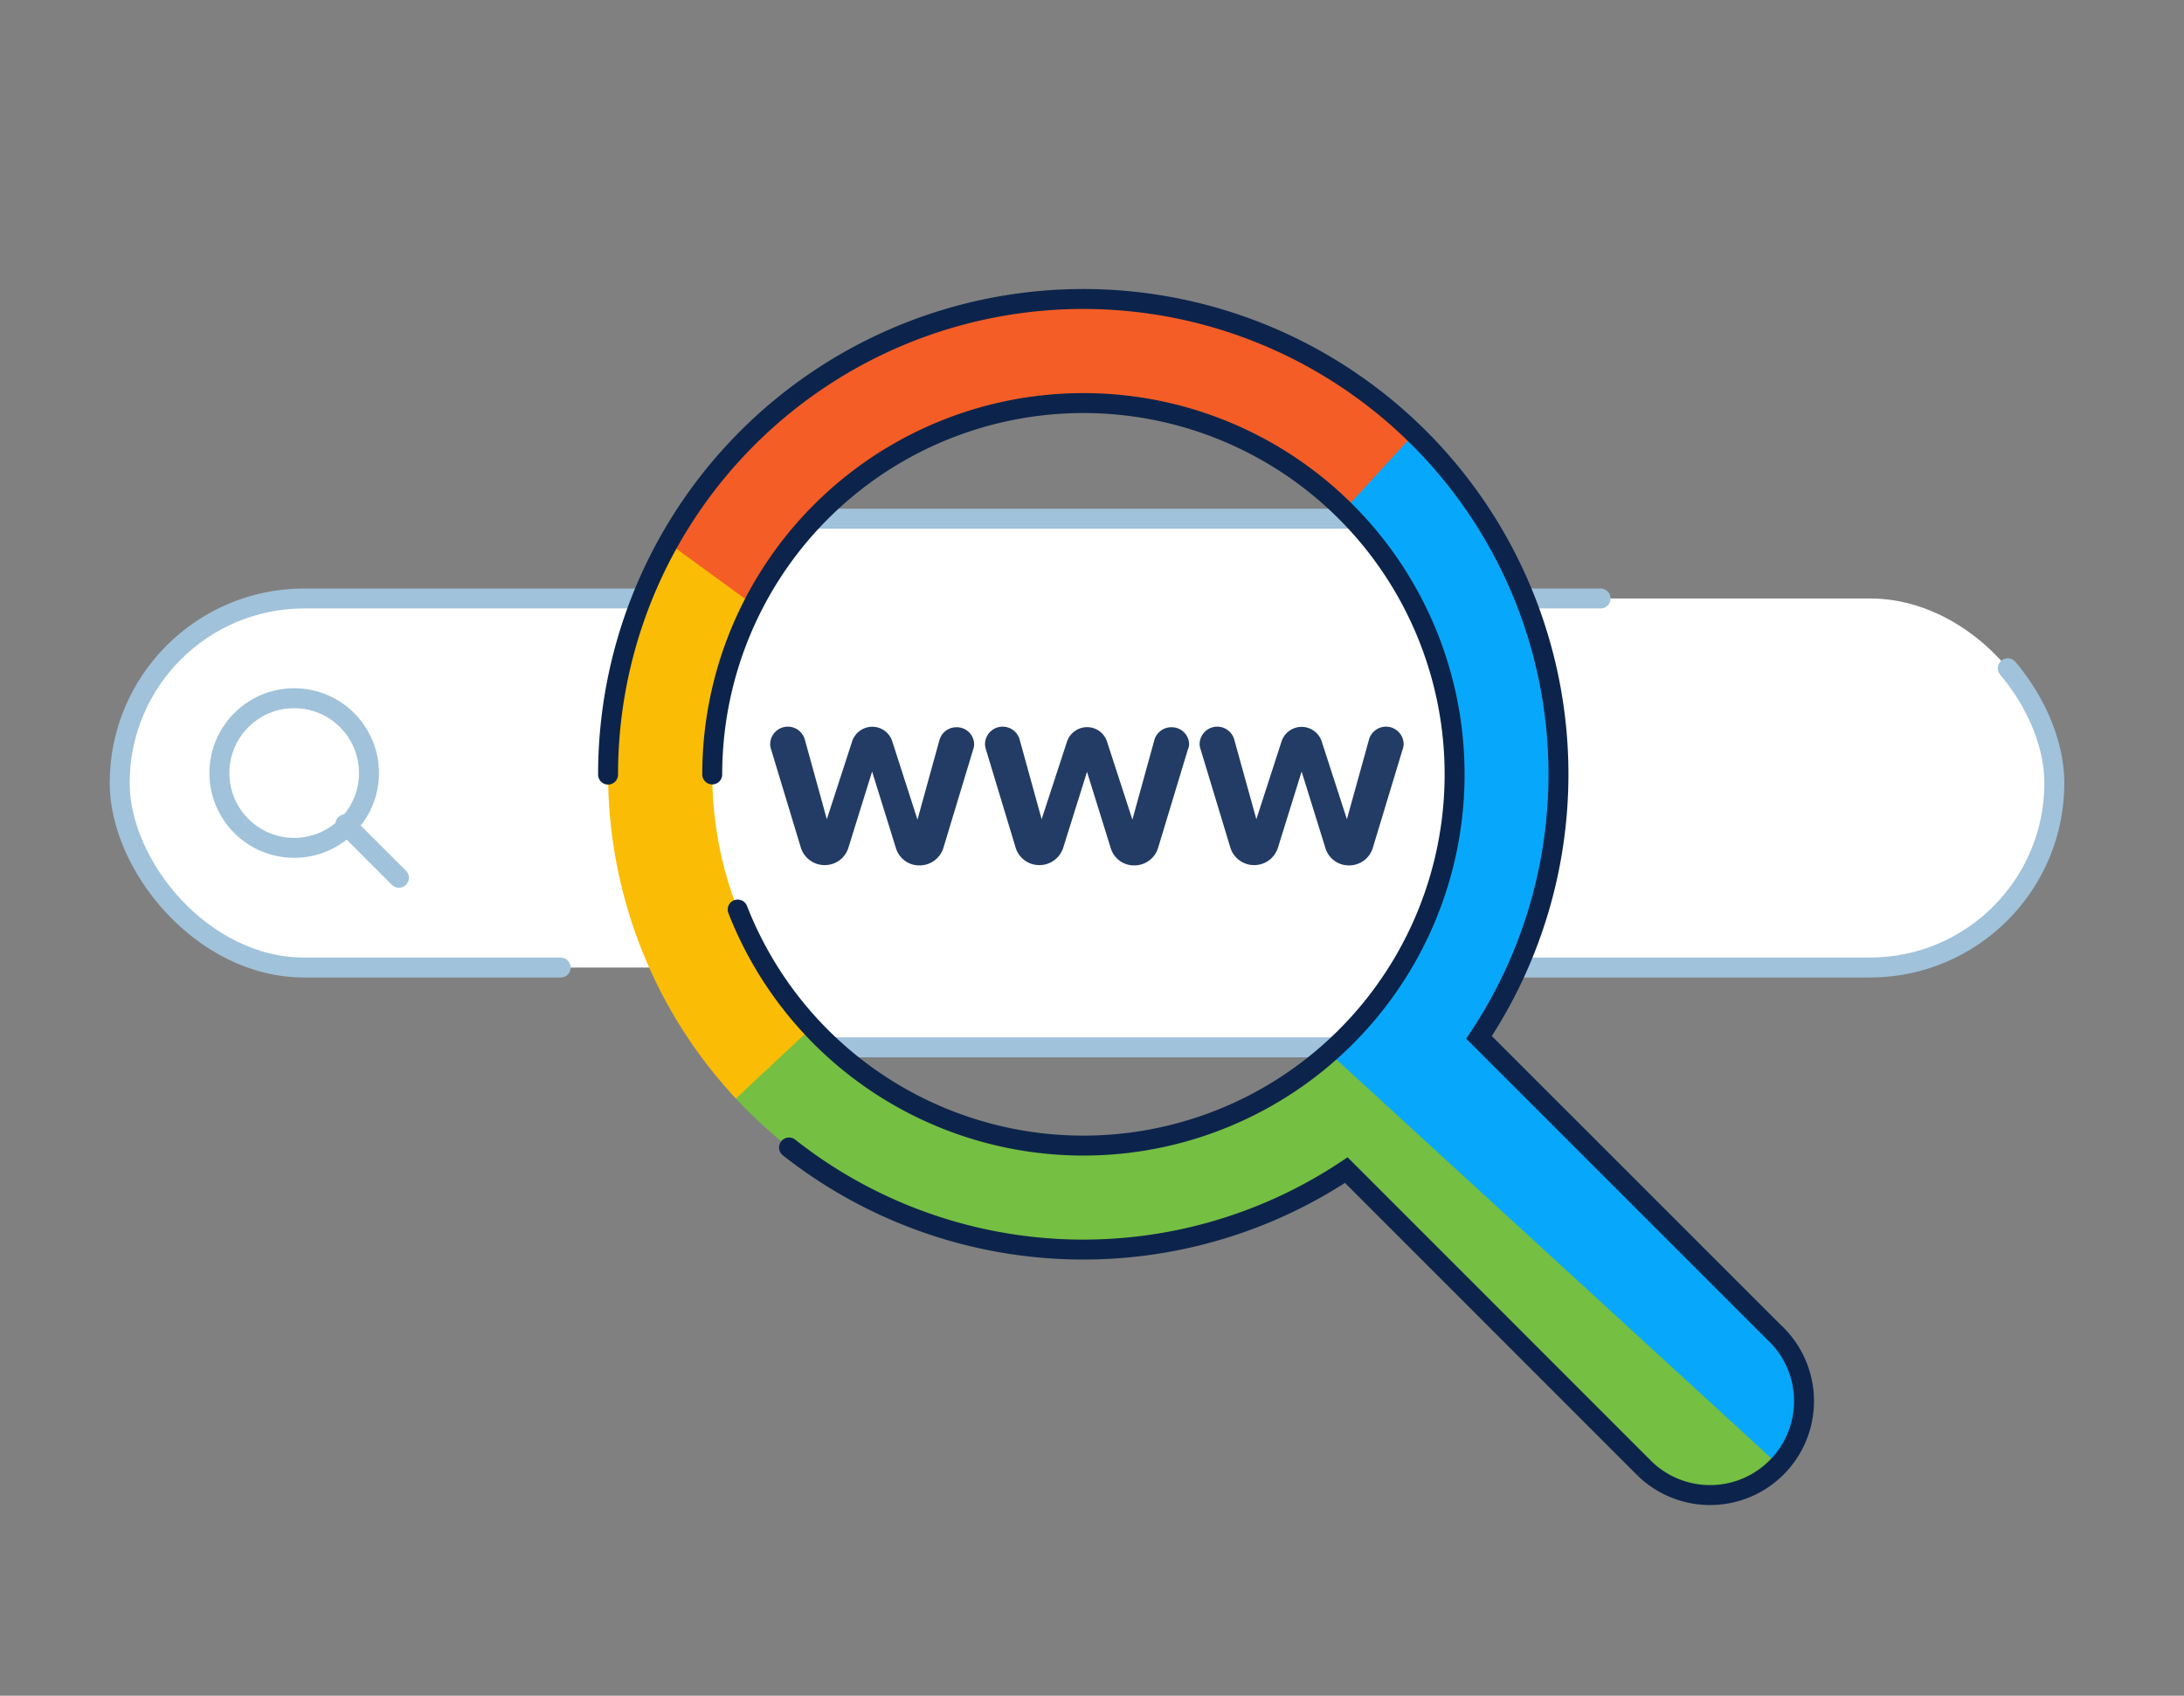 <svg xmlns="http://www.w3.org/2000/svg" xmlns:xlink="http://www.w3.org/1999/xlink" viewBox="0 0 219 170"><rect x="0" y="0" width="219" height="170" fill="#808080" stroke="none"/><defs><style>.cls-1,.cls-9{fill:none;}.cls-1{stroke:#0c244b;stroke-dasharray:220 43;}.cls-1,.cls-2,.cls-3,.cls-9{stroke-linecap:round;stroke-miterlimit:10;stroke-width:2px;}.cls-2,.cls-3{fill:#fff;}.cls-2,.cls-3,.cls-9{stroke:#a0c2da;}.cls-2,.cls-9{stroke-dasharray:130 43;}.cls-3{stroke-dasharray:190 43;}.cls-4{clip-path:url(#clip-path);}.cls-5{fill:#07a8fb;}.cls-6{fill:#75bf42;}.cls-7{fill:#fbbc05;}.cls-8{fill:#f45d26;}.cls-10{fill:#223c65;}</style><clipPath id="clip-path"><path class="cls-1" d="M178.24,133.92,148.31,104A47.65,47.65,0,1,0,135,117.31l29.93,29.93a9.42,9.42,0,0,0,13.32-13.32ZM71.42,77.64a37.22,37.22,0,1,1,37.22,37.21A37.21,37.21,0,0,1,71.42,77.64Z"/></clipPath></defs><g id="_02" data-name="02"><g id="_02-2" data-name="02"><rect class="cls-2" x="12" y="60" width="194" height="37" rx="18.5"/><rect class="cls-3" x="68" y="52" width="80" height="53" rx="11.06"/><g class="cls-4"><polygon class="cls-5" points="150.32 32.98 104.17 79.12 181.58 150.58 171.16 76.15 150.32 32.98"/><polygon class="cls-6" points="65.47 116.34 81.84 132.71 116.08 135.69 190.51 158.02 105.81 80.36 65.47 116.34"/><polygon class="cls-7" points="62.49 47.86 50.58 64.24 50.58 96.99 63.98 119.32 111.31 75.01 62.49 47.86"/><polygon class="cls-8" points="58.02 47.86 105.81 82.72 147.34 37.44 113.1 19.58 74.4 24.05 58.02 47.86"/></g><path class="cls-1" d="M178.24,133.92,148.31,104A47.65,47.65,0,1,0,135,117.31l29.93,29.93a9.42,9.42,0,0,0,13.32-13.32ZM71.42,77.64a37.22,37.22,0,1,1,37.22,37.21A37.21,37.21,0,0,1,71.42,77.64Z"/><line class="cls-9" x1="40" y1="88" x2="34.63" y2="82.63"/><path class="cls-10" d="M97.59,75.12l-3,9.91a2.49,2.49,0,0,1-2.33,1.73h0A2.44,2.44,0,0,1,89.83,85l-2.38-7.65L85.07,85a2.47,2.47,0,0,1-2.35,1.73h0A2.5,2.5,0,0,1,80.31,85l-3-9.91a1.51,1.51,0,0,1-.08-.51,1.77,1.77,0,0,1,3.47-.45l2.21,8,2.55-7.84a2.13,2.13,0,0,1,2-1.43,2.1,2.1,0,0,1,2,1.43L92,82.17l2.21-8a1.76,1.76,0,0,1,1.71-1.26,1.73,1.73,0,0,1,1.76,1.71A1.51,1.51,0,0,1,97.59,75.12Z"/><path class="cls-10" d="M119.12,75.12l-3,9.91a2.49,2.49,0,0,1-2.33,1.73h0A2.43,2.43,0,0,1,111.37,85L109,77.38,106.61,85a2.5,2.5,0,0,1-2.36,1.73h0A2.47,2.47,0,0,1,101.85,85l-3-9.91a1.81,1.81,0,0,1-.08-.51,1.77,1.77,0,0,1,3.47-.45l2.21,8L107,74.33a2.13,2.13,0,0,1,2-1.43,2.1,2.1,0,0,1,2,1.43l2.55,7.84,2.21-8a1.76,1.76,0,0,1,1.71-1.26,1.74,1.74,0,0,1,1.77,1.71A1.52,1.52,0,0,1,119.12,75.12Z"/><path class="cls-10" d="M140.65,75.12l-3,9.91a2.48,2.48,0,0,1-2.32,1.73h-.06A2.44,2.44,0,0,1,132.9,85l-2.38-7.65L128.14,85a2.49,2.49,0,0,1-2.35,1.73h-.06A2.49,2.49,0,0,1,123.38,85l-3-9.91a1.52,1.52,0,0,1-.09-.51,1.77,1.77,0,0,1,3.47-.45l2.22,8,2.54-7.84a2.12,2.12,0,0,1,4,0l2.54,7.84,2.22-8a1.77,1.77,0,0,1,3.47.45A1.52,1.52,0,0,1,140.65,75.12Z"/><circle class="cls-9" cx="29.5" cy="77.5" r="7.5"/></g></g></svg>